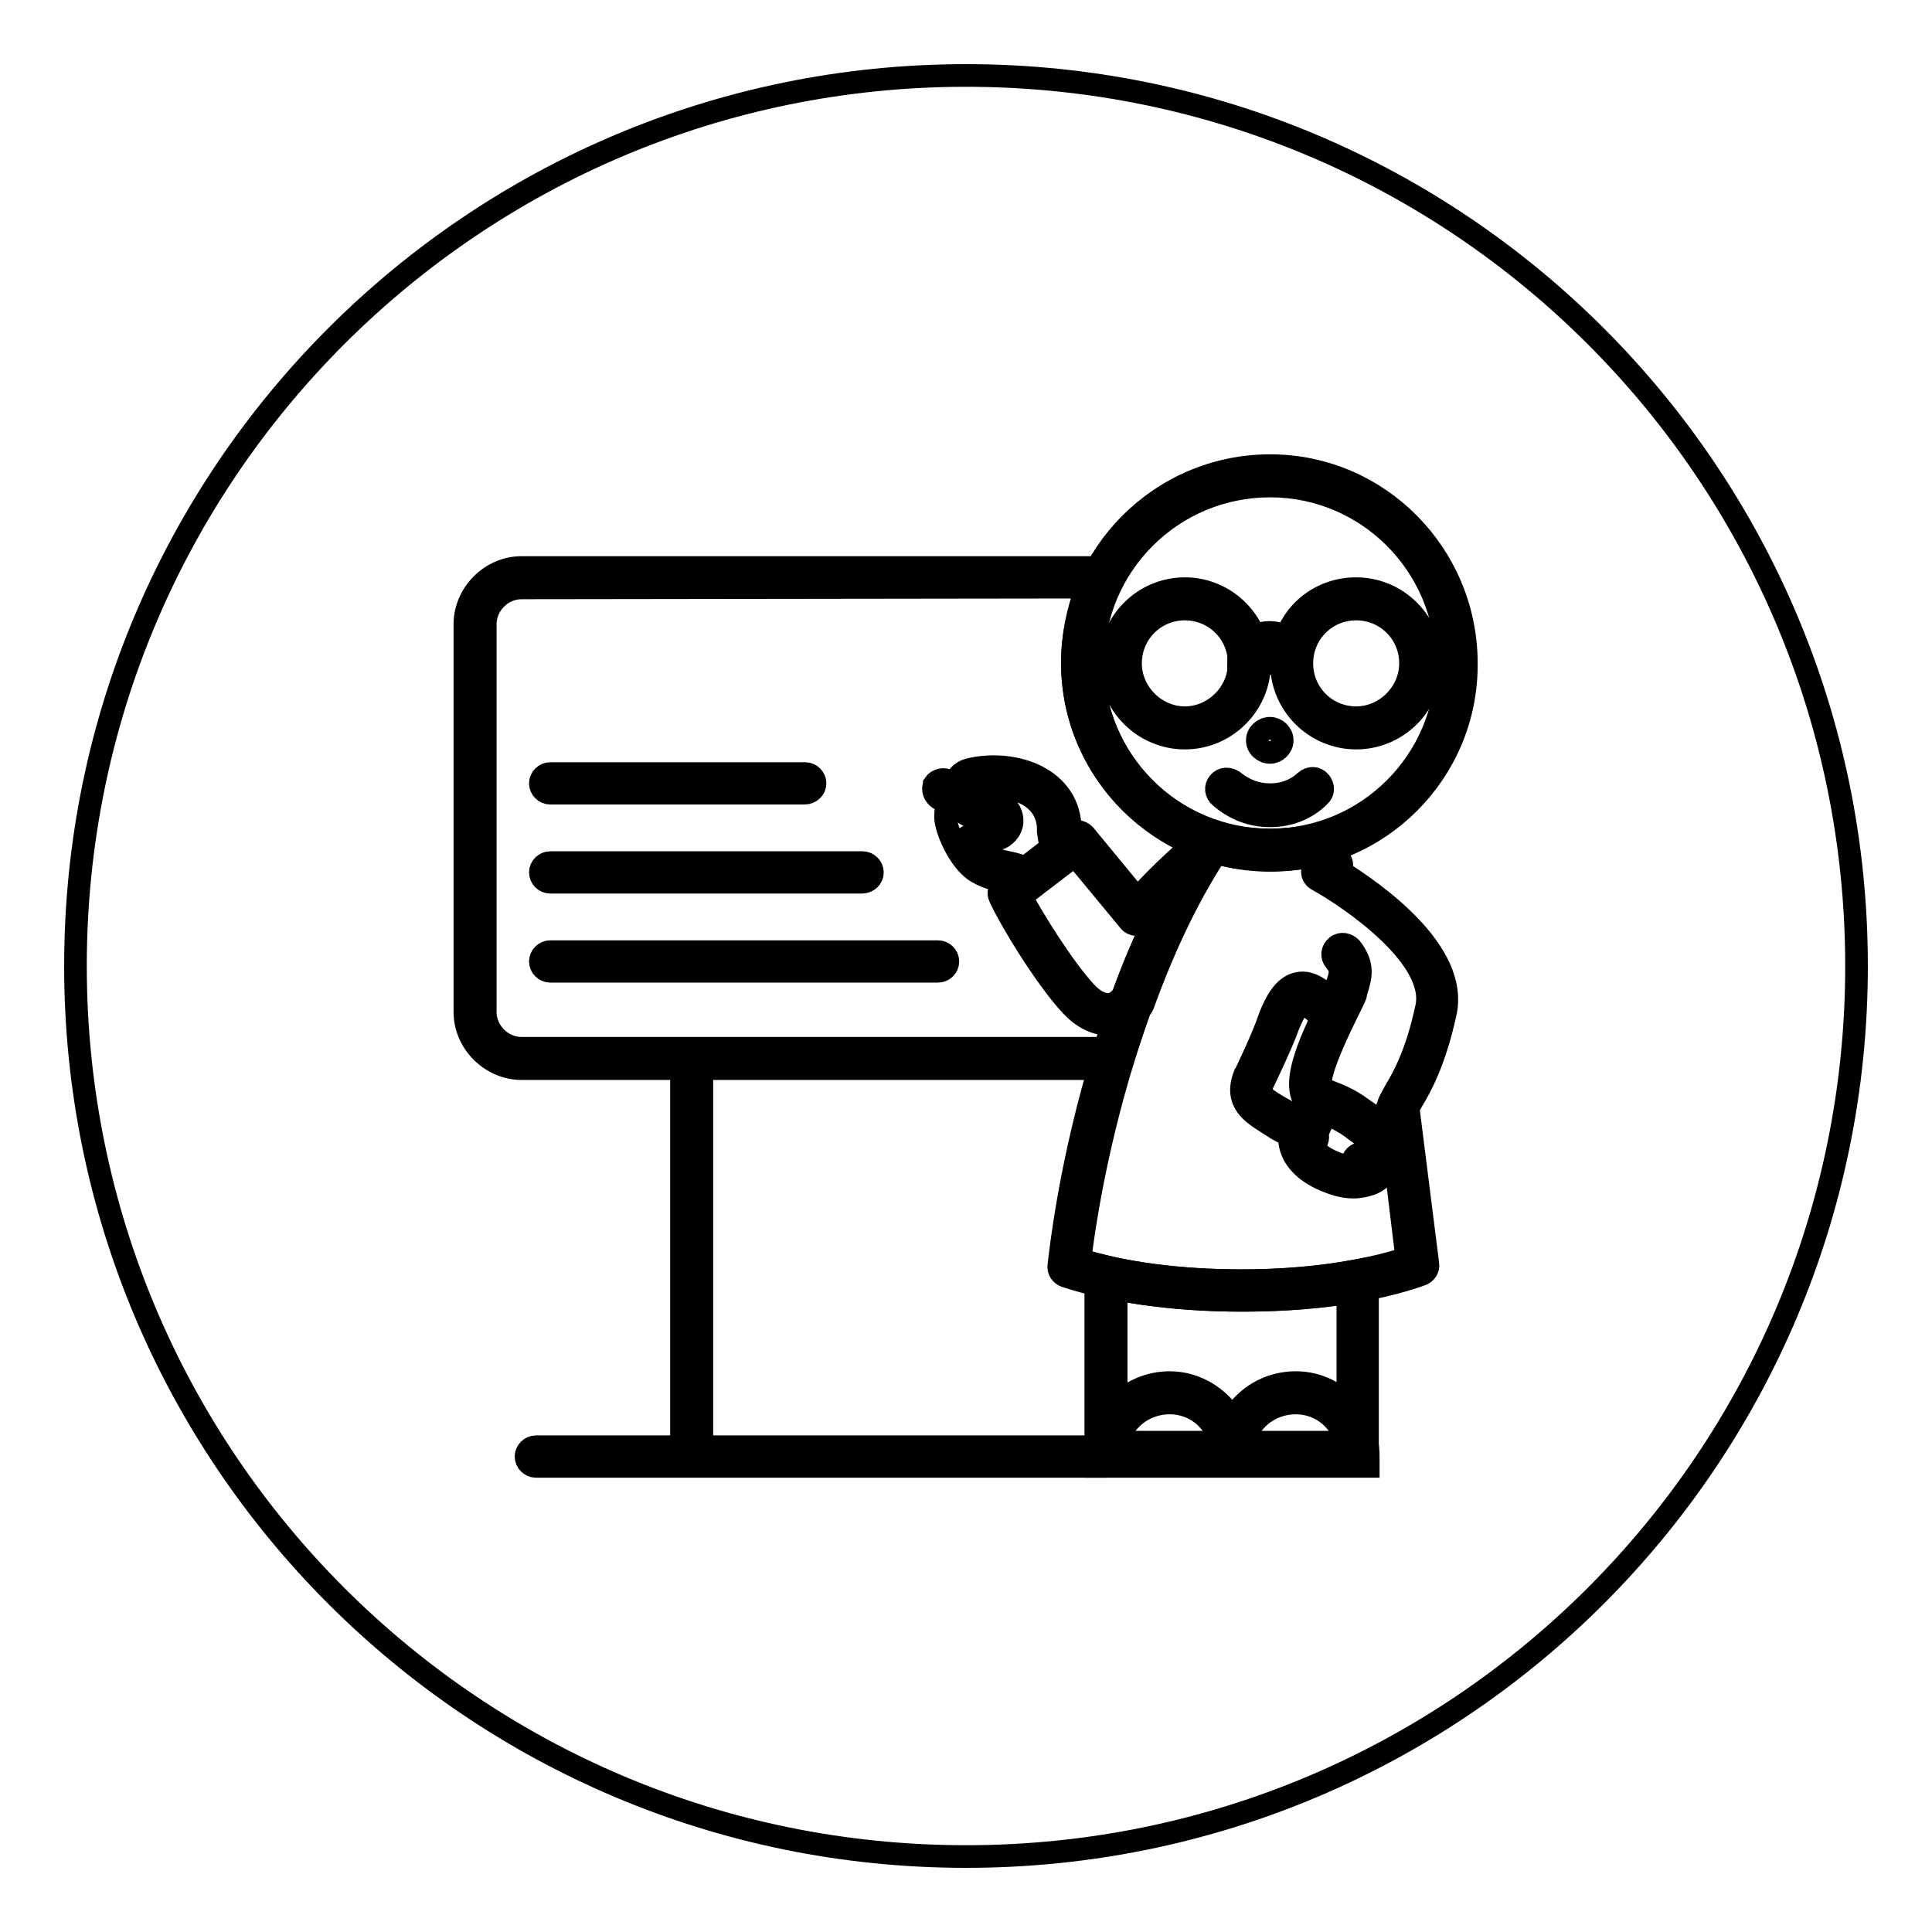 <?xml version="1.0" encoding="utf-8"?>
<!-- Svg Vector Icons : http://www.onlinewebfonts.com/icon -->
<!DOCTYPE svg PUBLIC "-//W3C//DTD SVG 1.1//EN" "http://www.w3.org/Graphics/SVG/1.1/DTD/svg11.dtd">
<svg version="1.1" xmlns="http://www.w3.org/2000/svg" xmlns:xlink="http://www.w3.org/1999/xlink" x="0px" y="0px" viewBox="0 0 256 256" enable-background="new 0 0 256 256" xml:space="preserve">
<g><g><path stroke-width="3" fill-opacity="0" stroke="#000000"  d="M128,10C62.8,10,10,62.8,10,128c0,65.2,52.8,118,118,118c65.2,0,118-52.8,118-118C246,62.8,193.2,10,128,10L128,10z"/><path stroke-width="3" fill-opacity="0" stroke="#000000"  d="M179.7,97.8c-5.4,0-9.9-4.4-9.9-9.9c0-5.5,4.3-9.9,9.9-9.9c5.4,0,9.9,4.4,9.9,9.9C189.6,93.4,185.1,97.8,179.7,97.8z M179.7,80.7c-4,0-7.2,3.2-7.2,7.2c0,4,3.2,7.2,7.2,7.2c3.9,0,7.2-3.3,7.2-7.2C186.9,83.9,183.7,80.7,179.7,80.7z"/><path stroke-width="3" fill-opacity="0" stroke="#000000"  d="M157,97.8c-5.4,0-9.9-4.4-9.9-9.9c0-5.4,4.4-9.9,9.9-9.9c5.4,0,9.9,4.4,9.9,9.9C166.9,93.4,162.4,97.8,157,97.8z M157,80.7c-4,0-7.2,3.2-7.2,7.2c0,3.9,3.3,7.2,7.2,7.2c3.9,0,7.2-3.3,7.2-7.2C164.2,83.9,161,80.7,157,80.7z"/><path stroke-width="3" fill-opacity="0" stroke="#000000"  d="M172.5,87.9h-2.7c0-0.9-0.8-1.5-1.5-1.5c-0.9,0-1.5,0.6-1.5,1.5h-2.7c0-2.3,1.8-4.1,4.1-4.1C170.6,83.8,172.5,85.6,172.5,87.9L172.5,87.9z"/><path stroke-width="3" fill-opacity="0" stroke="#000000"  d="M181.3,193.7h-36.1v-26.2l1.6,0.4c5.2,1.2,11.3,1.8,17.7,1.8c5.3,0,10.6-0.4,15.1-1.3l1.6-0.3V193.7L181.3,193.7z M147.9,191.1h30.7v-19.8c-9.6,1.5-21.6,1.3-30.7-0.5V191.1L147.9,191.1z"/><path stroke-width="3" fill-opacity="0" stroke="#000000"  d="M164.4,172.3L164.4,172.3c-8.9,0-17.1-1.2-23.2-3.2c-0.6-0.2-1-0.8-0.9-1.4c1.9-16.7,7.9-40.4,19-57c0.3-0.5,1-0.7,1.5-0.5c3.6,1.2,8.1,1.4,12.2,0.7c0.3,0,0.7,0,0.9,0.2l0.7,0.4l2.6,2c0.3,0.3,0.6,0.7,0.6,1.1c0,0.3-0.1,0.6-0.3,0.8c4.5,2.8,15.9,10.7,14,18.9c-1.4,6.4-3.3,9.8-4.4,11.6c-0.2,0.4-0.5,0.9-0.5,1l2.6,20.6c0.1,0.6-0.3,1.2-0.9,1.4C182.1,171.1,173.7,172.3,164.4,172.3L164.4,172.3z M143.1,166.9c5.7,1.8,13.3,2.8,21.3,2.8l0,0c8.3,0,16.3-1.1,22-3l-2.4-19.8c-0.1-0.7,0.3-1.3,0.9-2.4c1-1.7,2.8-4.8,4.1-10.9c1.6-6.6-9.9-14.5-14.4-17c-0.4-0.2-0.7-0.6-0.7-1.1c0-0.4,0.1-0.8,0.4-1l-1.2-0.9c-4,0.6-8.4,0.4-12-0.6C150.7,128.8,145,151.5,143.1,166.9L143.1,166.9z"/><path stroke-width="3" fill-opacity="0" stroke="#000000"  d="M168.3,114c-14.4,0-26.2-11.7-26.2-26.1c0-14.4,11.7-26.2,26.2-26.2c14.4,0,26,11.8,26,26.2C194.4,102.3,182.7,114,168.3,114z M168.3,64.4c-13,0-23.5,10.5-23.5,23.5c0,12.9,10.5,23.4,23.5,23.4c12.9,0,23.4-10.5,23.4-23.4C191.7,74.9,181.2,64.4,168.3,64.4z"/><path stroke-width="3" fill-opacity="0" stroke="#000000"  d="M147.4,141.6H69.1c-4,0-7.5-3.4-7.5-7.5V82.7c0-4,3.4-7.5,7.5-7.5h77.1c0.5,0,0.9,0.2,1.1,0.7c0.2,0.4,0.3,0.9,0,1.3c-1.7,3.2-2.5,6.9-2.5,10.7c0,10.1,6.5,19,16.1,22.3c0.4,0.1,0.7,0.4,0.8,0.8c0.1,0.4,0.1,0.8-0.1,1.2c-5,7.3-9.3,16.9-12.9,28.5C148.5,141.2,147.9,141.6,147.4,141.6z M69.1,77.9c-2.6,0-4.8,2.2-4.8,4.8v51.4c0,2.6,2.2,4.8,4.8,4.8h77.3c3.4-10.7,7.5-19.7,12-26.9c-9.8-4-16.3-13.5-16.3-24.2c0-3.5,0.7-6.9,1.9-10L69.1,77.9L69.1,77.9z"/><path stroke-width="3" fill-opacity="0" stroke="#000000"  d="M168.3,108.1c-2.4,0-4.6-0.8-6.6-2.5c-0.6-0.5-0.7-1.3-0.2-1.9c0.5-0.6,1.3-0.6,1.9-0.2c1.5,1.2,3.1,1.8,4.9,1.8c1.8,0,3.4-0.6,4.7-1.8c0.6-0.5,1.4-0.5,1.9,0.1c0.5,0.6,0.5,1.4-0.1,1.9C173.1,107.2,170.8,108.1,168.3,108.1L168.3,108.1z"/><path stroke-width="3" fill-opacity="0" stroke="#000000"  d="M183.1,151.4c-1.3,0-2.6-0.9-4-2c-1.9-1.3-3.1-1.7-4-2.1c-0.5-0.2-0.9-0.3-1.2-0.5c-3.6-2-0.3-8.8,2.1-13.7c0.4-0.9,0.8-1.6,1-2l0.1-0.5c0.6-1.7,0.7-2.2-0.2-3.3c-0.5-0.6-0.4-1.4,0.2-1.9c0.6-0.5,1.4-0.3,1.9,0.2c1.8,2.3,1.3,3.9,0.7,5.8l-0.1,0.5c-0.2,0.5-0.6,1.3-1.1,2.3c-4.2,8.5-3.7,9.9-3.3,10.1c0.2,0.1,0.5,0.2,0.9,0.3c1,0.4,2.5,0.9,4.4,2.3c1,0.7,2.2,1.6,2.7,1.6l0,0l0.9-2.5c0.3-0.7,1.1-1,1.7-0.7c0.7,0.3,1,1.1,0.7,1.7l-1.1,2.7c-0.7,1.1-1.3,1.3-1.8,1.4C183.5,151.4,183.3,151.4,183.1,151.4L183.1,151.4z"/><path stroke-width="3" fill-opacity="0" stroke="#000000"  d="M172.5,151.2c-0.9-0.2-2.1-1-3.3-1.6l-1.4-0.9c-1.7-1.1-4.3-2.6-2.9-6.2c0.1-0.1,2.6-5.4,3.3-7.6c1.1-2.9,2.3-4.3,3.8-4.6c1.9-0.4,3.6,1.2,5.5,3.2l-1.9,1.9c-0.7-0.7-2.4-2.5-3.1-2.4c-0.1,0-0.7,0.2-1.8,2.9c-0.8,2.3-3.3,7.5-3.4,7.7c-0.5,1.3-0.1,1.7,1.9,2.9l1.4,0.8c0.9,0.5,2.1,1.2,2.7,1.4L172.5,151.2L172.5,151.2z"/><path stroke-width="3" fill-opacity="0" stroke="#000000"  d="M173.3,152c-0.6,0-1.1-0.4-1.3-1c-0.5-2,1.4-4.6,2-5.4c0.5-0.6,1.3-0.7,1.9-0.2c0.6,0.4,0.7,1.3,0.2,1.9c-0.9,1.2-1.6,2.7-1.5,3.1c0.1,0.7-0.3,1.4-1,1.6C173.5,152,173.3,152,173.3,152L173.3,152z"/><path stroke-width="3" fill-opacity="0" stroke="#000000"  d="M180.5,155.5c-0.5,0-1-0.3-1.2-0.8c-0.3-0.7,0-1.5,0.7-1.8c1.3-0.6,1.3-2.6,1.3-2.6c0-0.7,0.6-1.3,1.3-1.3c0.7,0,1.3,0.6,1.3,1.3c0,0.1,0,3.8-2.9,5.1C180.9,155.5,180.7,155.5,180.5,155.5L180.5,155.5z"/><path stroke-width="3" fill-opacity="0" stroke="#000000"  d="M179.3,157.3c-1.3,0-2.7-0.4-4.4-1.2c-5-2.5-4-6.2-3.9-6.4l1.3,0.4l1.3,0.3c0,0.2-0.3,1.9,2.5,3.3c2.5,1.2,3.7,1,4.6,0.6l1.6-1.9c1,0.8,1.4,1.7,1.2,2.6c-0.1,0.8-0.8,1.5-1.9,1.9C181,157.1,180.2,157.3,179.3,157.3L179.3,157.3z"/><path stroke-width="3" fill-opacity="0" stroke="#000000"  d="M125.4,103.8l5.3,2.9c0.4,0.3,0.5,0.8,0.3,1.2l0,0c-0.3,0.4-0.8,0.5-1.2,0.4l-5.2-3.1c-0.4-0.3-0.5-0.8-0.4-1.2l0,0C124.5,103.7,125.1,103.6,125.4,103.8L125.4,103.8L125.4,103.8z"/><path stroke-width="3" fill-opacity="0" stroke="#000000"  d="M130.2,109c-0.2,0-0.3,0-0.5-0.1l-5.3-3.1c-0.6-0.4-0.9-1.2-0.6-1.8l0-0.1c0.4-0.6,1.3-0.8,2-0.4l5.3,2.9c0.7,0.5,0.9,1.3,0.5,2C131.2,108.7,130.7,109,130.2,109z M124.7,104.3c0,0.2,0,0.4,0.2,0.5l5.2,3c0,0,0,0,0,0c0.2,0,0.4-0.1,0.4-0.2c0.1-0.2,0-0.4-0.1-0.5l-5.3-2.9C125,104.1,124.9,104.2,124.7,104.3L124.7,104.3z"/><path stroke-width="3" fill-opacity="0" stroke="#000000"  d="M135.8,118.4l-0.8-0.8c-0.1-0.1-0.1-0.1-0.2-0.1c-0.4-0.2-1.1-0.4-1.6-0.6c-1.6-0.4-3.5-0.9-4.7-2.1c-1.8-1.7-3.4-5.4-3.2-6.9c0-1.3,0.9-2.1,1.8-2.2c-0.4-0.5-0.6-1.2-0.5-1.8c0.1-0.9,0.7-1.6,1.7-1.9c5.5-1.4,13,0.7,13.5,7.3l0,0.5c0.1,0.9,0.1,1.4,0.4,1.8l0.7,1.4L135.8,118.4L135.8,118.4z M128.2,109.5c0.4,1.2,1.2,2.6,2,3.4c0.8,0.8,2.4,1.2,3.5,1.4c0.9,0.2,1.6,0.4,2.1,0.7l3.5-2.7c-0.2-0.7-0.3-1.4-0.4-2.1l0-0.6c-0.3-4.8-5.8-5.9-9.5-5.1c0.9,0.4,2.1,1.1,3.3,1.8c1,0.7,1.5,1.7,1.4,2.7c-0.1,1-0.9,1.9-1.9,2.2l-0.7,0.1C130.2,111.3,129.1,110.4,128.2,109.5L128.2,109.5z"/><path stroke-width="3" fill-opacity="0" stroke="#000000"  d="M146.8,135.7L146.8,135.7c-1.7,0-3.4-0.9-4.9-2.5c-3.6-3.9-8.3-11.8-9.4-14.3c-0.3-0.6-0.1-1.2,0.4-1.6l8.9-6.9c0.6-0.4,1.4-0.3,1.9,0.2l7,8.5c3.1-3.5,6.8-6.7,8.3-8c0.3-0.2,0.5-0.4,0.6-0.5c0.3-0.3,0.7-0.5,1.1-0.5c0.5,0,0.9,0.4,1.1,0.8c0.2,0.4,0.1,0.9-0.1,1.3l0,0c0,0,0,0,0,0c-3.9,5.8-7.3,12.8-10.2,20.8c0,0.1-0.1,0.2-0.2,0.4C149.6,135.3,147.9,135.7,146.8,135.7L146.8,135.7z M135.3,118.8c1.6,3,5.5,9.3,8.5,12.6c1,1.1,2.1,1.7,3,1.7l0,0c0.7,0,1.4-0.4,2-1.2c1.7-4.8,3.7-9.2,5.8-13.2c-1,1.1-2.1,2.2-3,3.3c-0.2,0.3-0.6,0.6-1,0.5c-0.4,0-0.8-0.2-1-0.5l-7.2-8.7L135.3,118.8z"/><path stroke-width="3" fill-opacity="0" stroke="#000000"  d="M181.3,194.3h-36.1v-1.3c0-5.4,4.4-9.8,9.8-9.8c3.5,0,6.6,2,8.3,4.8c1.7-2.9,4.8-4.8,8.4-4.8c5.3,0,9.6,4.4,9.6,9.8V194.3L181.3,194.3z M164.7,191.6h13.8c-0.6-3.3-3.4-5.7-6.8-5.7C168.2,185.9,165.3,188.3,164.7,191.6z M148,191.6h13.8c-0.6-3.3-3.4-5.7-6.8-5.7C151.5,185.9,148.6,188.3,148,191.6L148,191.6z"/><path stroke-width="3" fill-opacity="0" stroke="#000000"  d="M124.3,128.7H72.9c-0.7,0-1.3-0.6-1.3-1.3c0-0.7,0.6-1.3,1.3-1.3h51.4c0.7,0,1.3,0.6,1.3,1.3C125.6,128.1,125,128.7,124.3,128.7z M114.2,116.9H72.9c-0.7,0-1.3-0.6-1.3-1.3c0-0.7,0.6-1.3,1.3-1.3h41.4c0.7,0,1.3,0.6,1.3,1.3C115.6,116.3,115,116.9,114.2,116.9z M106.6,105.1H72.9c-0.7,0-1.3-0.6-1.3-1.3c0-0.7,0.6-1.3,1.3-1.3h33.8c0.7,0,1.3,0.6,1.3,1.3C108,104.5,107.4,105.1,106.6,105.1z"/><path stroke-width="3" fill-opacity="0" stroke="#000000"  d="M90.3,140.8H93v52.7h-2.7V140.8z"/><path stroke-width="3" fill-opacity="0" stroke="#000000"  d="M146.6,194.3H71c-0.7,0-1.3-0.6-1.3-1.3s0.6-1.3,1.3-1.3h75.6c0.7,0,1.3,0.6,1.3,1.3C147.9,193.7,147.3,194.3,146.6,194.3z"/><path stroke-width="3" fill-opacity="0" stroke="#000000"  d="M168.3,99.7c0.8,0,1.6-0.7,1.6-1.6c0-0.9-0.8-1.6-1.6-1.6c-0.9,0-1.7,0.7-1.7,1.6C166.6,99,167.4,99.7,168.3,99.7L168.3,99.7z"/><path stroke-width="3" fill-opacity="0" stroke="#000000"  d="M143.5,86.6h4.9v2.7h-4.9V86.6z"/><path stroke-width="3" fill-opacity="0" stroke="#000000"  d="M188.2,86.6h4.8v2.7h-4.8V86.6z"/></g></g>
</svg>